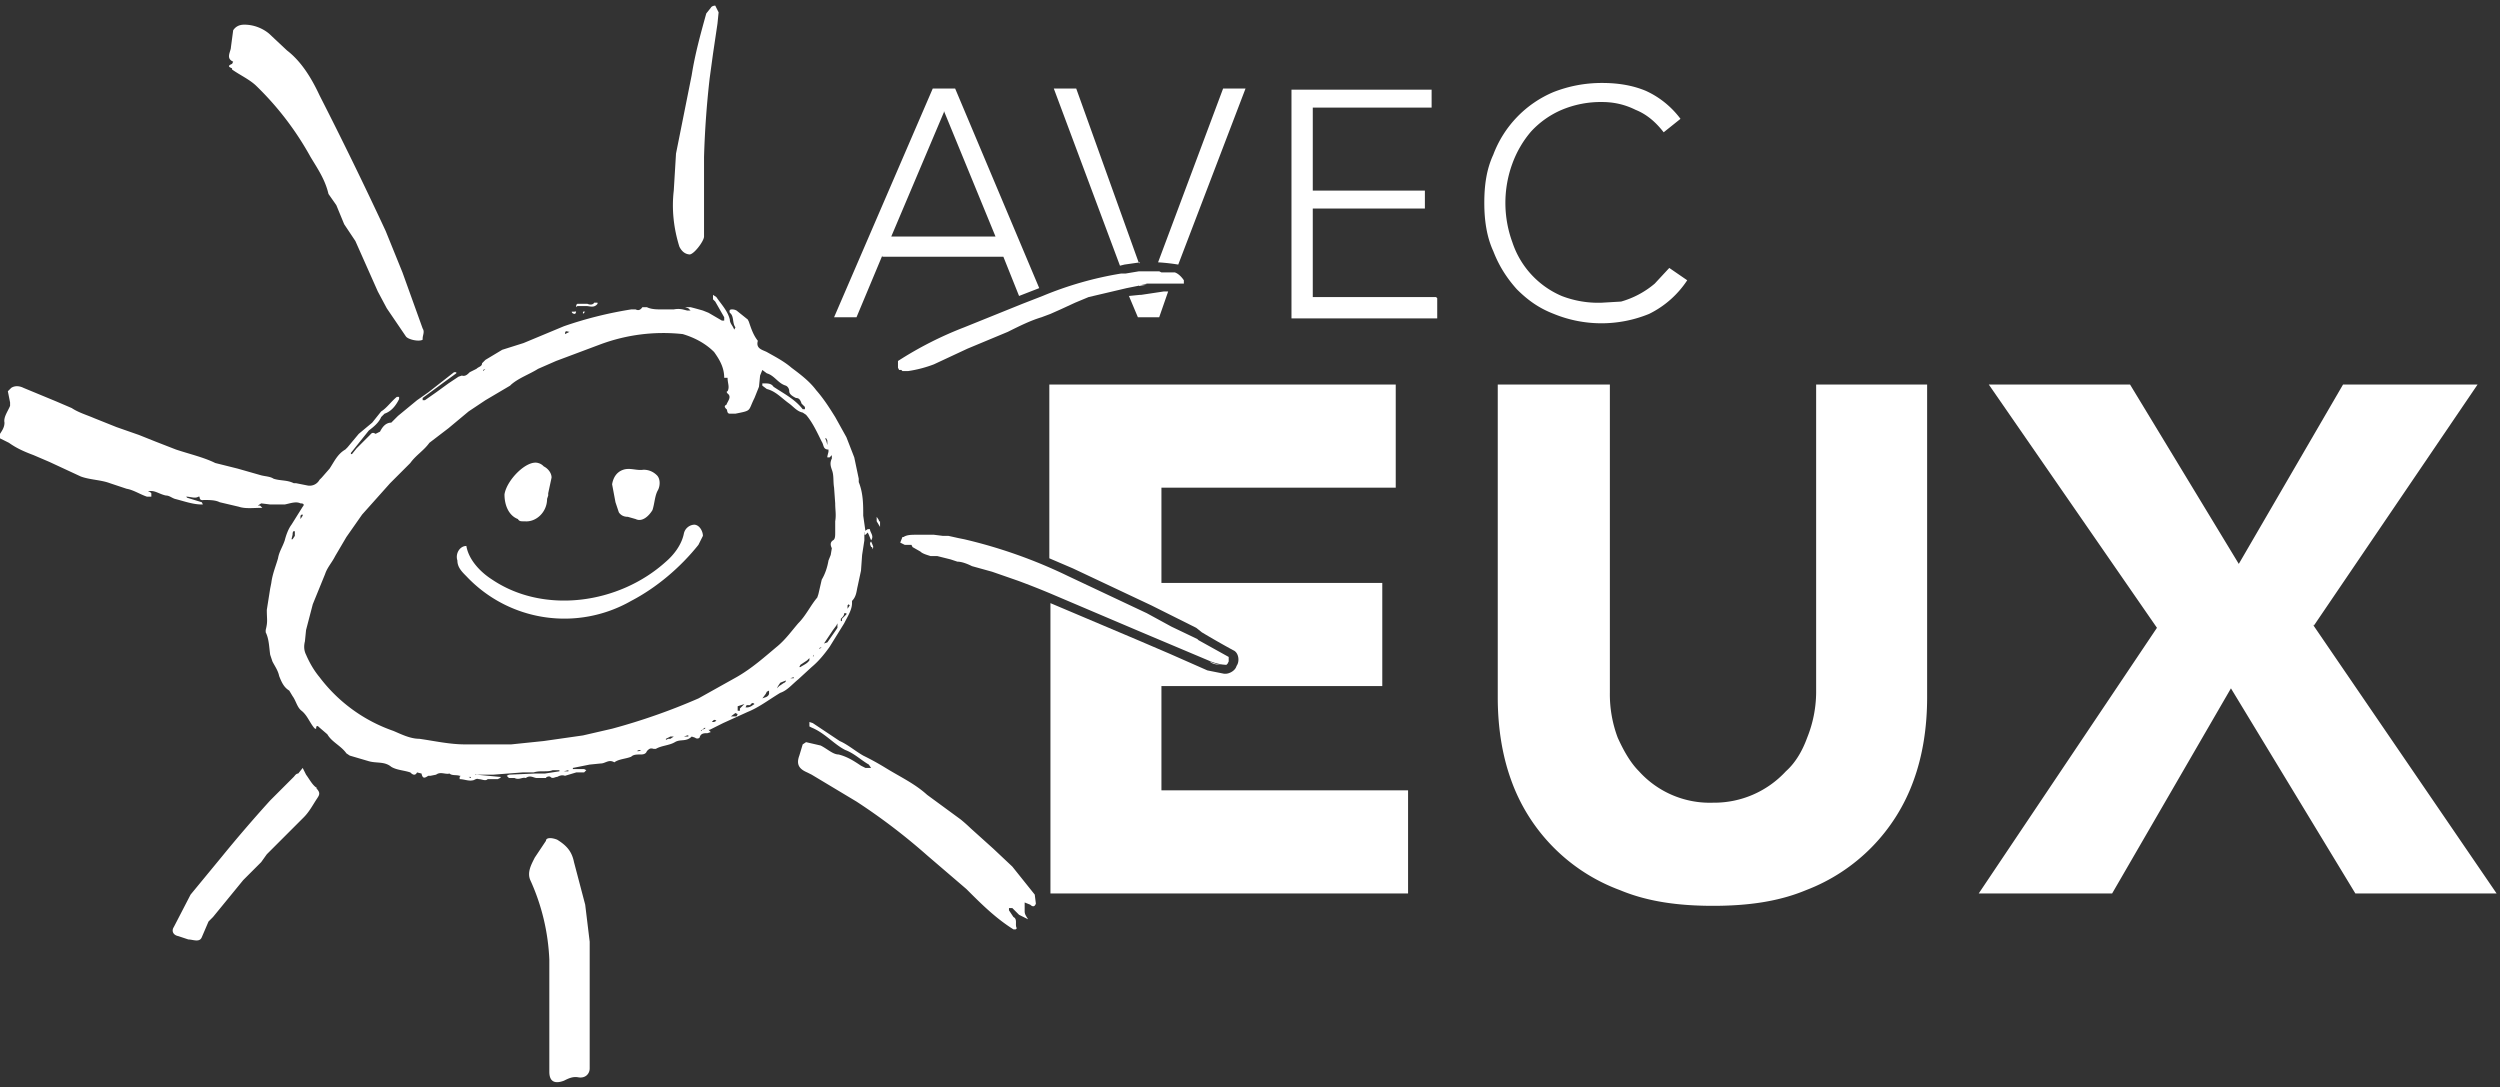<svg xmlns="http://www.w3.org/2000/svg" width="223" height="97" fill="none">
    <rect width="100%" height="100%" fill="#333333" stroke="none"/>
    <g fill="#FFF">
        <path d="M109.3 59.2ZM109.2 59.3c-.5 0-1 0-1.3-.3.4.2.8.3 1.3.3ZM109.6 59l-.1.1Z"/>
        <path d="M125.6 79.7v-9.2h-22v-9.3h19.7V52h-19.7v-8.5h20.9v-9.2H93.6v15.5l2.1.9 7 3.3 4 2 .5.4A80.3 80.3 0 0 0 110 58c.5.2.6 1 .3 1.4-.1.4-.6.7-1 .7h-.1l-1.5-.3-3.4-1.5-2.8-1.2-7.8-3.3v25.9h32ZM109.4 59.2ZM109.2 59.3ZM172 34.3h-10v27.5a11 11 0 0 1-.8 4c-.4 1.1-1 2.2-1.9 3a8.7 8.7 0 0 1-6.5 2.8 8.5 8.5 0 0 1-6.6-2.8c-.8-.8-1.4-1.9-1.9-3a11 11 0 0 1-.7-4V34.3h-10v27.9c0 2.7.4 5.2 1.2 7.4a16.3 16.3 0 0 0 9.7 9.8c2.4 1 5.1 1.4 8.3 1.4 3.2 0 5.9-.4 8.3-1.4a16.4 16.4 0 0 0 9.6-9.8c.8-2.2 1.2-4.7 1.2-7.4V34.3ZM206.4 55.8 221 34.3H209l-9.3 16-9.7-16h-12.6l15 21.7-15.9 23.7h11.9L199 61.4l11.1 18.3h12.6l-16.4-24ZM78.7 22.9h10.8l1.4 3.5 1.8-.7-7.5-17.8h-2l-8.8 20.4h2l2.3-5.5Zm5.5-13 4.6 11.2h-9.3L84.2 10ZM93 28.3l.7-.3-.7.3ZM101.6 25.5l.7-.1h-.7ZM103 25.3ZM104.4 25.3h-.2.2ZM105.1 23.6l6-15.7h-2l-5.8 15.5a17.7 17.7 0 0 1 1.8.2ZM101.6 23.5 96 7.9h-2l5.9 15.8.4-.1 1.4-.2ZM103.4 24.2h-.4.4ZM101.7 26.3l-1 .1.8 1.9h1.9l.8-2.3h-.4l-2 .3ZM102 24.2h-.4.3ZM128.1 26.5h-11v-7.9h10V17h-10V9.6h10.6V8h-12.5v20.4h13v-1.8ZM135.3 25.8c1 1 2 1.7 3.3 2.2a11.2 11.2 0 0 0 8.5 0 8.6 8.6 0 0 0 3.4-3l-1.6-1.1-1.3 1.4a8 8 0 0 1-3 1.6l-1.7.1a9 9 0 0 1-3.6-.6 7.9 7.9 0 0 1-4.4-4.8 10.2 10.2 0 0 1 0-7c.4-1.1 1-2.1 1.7-2.9a8 8 0 0 1 2.7-1.9 9 9 0 0 1 3.6-.7c1 0 2 .2 3 .7 1 .4 1.8 1.1 2.5 2l1.5-1.2c-.9-1.2-2-2-3.1-2.5-1.2-.5-2.5-.7-3.9-.7-1.6 0-3 .3-4.3.8a9.8 9.8 0 0 0-5.4 5.6c-.6 1.3-.8 2.7-.8 4.3 0 1.5.2 3 .8 4.3.5 1.3 1.2 2.4 2.1 3.4ZM51.5 27.3h.8c.3 0 .7.2 1-.2V27H53c-.1.2-.4.2-.6.1h-.9l-.1.1v.2ZM51.3 27.8H51c0 .1.1.2.3.2.2-.3 0-.2-.1-.2ZM52.3 27.8H52v.2l.2-.2ZM53.8 27ZM49.1 28ZM77.2 47.7l.2-.2.1.2.2.5c.3-.4-.1-.7-.1-1h-.2l-.3.2v.3ZM77.2 47.7v-.3.3ZM78.4 46.4l-.2-.3v.4l.3.5v-.5h-.1ZM77.8 48.8v.2l.1-.2a3 3 0 0 0-.2-.5c-.2.2 0 .4 0 .5ZM78.2 50.2v.2-.2ZM77.8 46h-.1ZM20.7 6.2c.7.5 1.6.9 2.2 1.5a26.9 26.9 0 0 1 4.8 6.3c.6 1 1.3 2 1.6 3.3l.7 1 .7 1.7 1 1.5 2 4.5.8 1.5 1.7 2.5c.2.3 1.2.5 1.5.3v-.1c0-.3.2-.6 0-.9l-1.8-5-1.5-3.7a368.7 368.7 0 0 0-5.9-12.1c-.7-1.5-1.6-3-2.9-4L24 3c-.6-.5-1.4-.8-2.2-.8-.5 0-.8.2-1 .5l-.2 1.5c0 .4-.5 1 .2 1.3l-.1.2c-.5.2-.2.3 0 .4ZM90.7 82.8c-.2-.3.1-.8-.3-1l-.4-.6V81h.3l.6.6.8.4c-.1-.2-.3-.4-.3-.7v-.8l.5.2c.2.2.4.2.5-.1l-.1-.8-2-2.5-1.7-1.6-2-1.8a15 15 0 0 0-.9-.8l-3-2.2c-1.1-1-2.4-1.6-3.7-2.4a24 24 0 0 0-2-1.1c-.7-.4-1.4-1-2.1-1.3l-2.4-1.6-.3-.1v.4l.2.1c1.2.5 2 1.5 3 2 .8.3 1.4.9 2.1 1.3l.2.3h-.5l-.4-.2c-.6-.4-1.2-.8-2-1-.5 0-1-.5-1.6-.8l-1.3-.3-.3.2-.3 1c-.3.8 0 1.2.7 1.5l.4.2 4 2.4a54.3 54.3 0 0 1 6.3 4.8l3.5 3c1.3 1.3 2.6 2.6 4.2 3.6h.2l.1-.1ZM52.6 84l-.4-3.3-1-3.8c-.2-1-.7-1.5-1.5-2-.5-.2-1-.2-1 .1l-1 1.5c-.3.6-.7 1.3-.4 2a19 19 0 0 1 1.7 7.1v10c0 .9.5 1.1 1.3.8.4-.2.8-.4 1.3-.3.6.1 1-.3 1-.8V84ZM28.3 70.3c-.4-.2-.7-.8-1-1.2l-.3-.6-.4.5c-.2 0-.3.2-.4.3l-2.1 2.1a126.4 126.4 0 0 0-4.3 5L17 79.8l-1.5 2.9c-.2.3-.1.7.4.8l.9.3c.4 0 1 .3 1.2-.2l.6-1.4.4-.4 2.7-3.3 1.6-1.6.5-.7 3.3-3.3c.5-.5.8-1.1 1.2-1.7.2-.3.3-.5-.1-.9ZM61.5 22.7c.4 0 1.3-1.2 1.3-1.6V14a83 83 0 0 1 .5-7l.3-2.2.4-2.7.1-1-.3-.6s-.3 0-.4.2l-.4.5c-.5 1.8-1 3.6-1.3 5.5l-1.4 7-.2 3.3c-.2 1.7 0 3.4.5 5 .2.4.5.7 1 .7ZM55.2 45.7c.2.3.5.4.8.4l.7.2c.6.3 1.2-.3 1.5-.8.2-.6.2-1.3.5-1.8.2-.4.2-1-.1-1.3-.3-.3-.7-.5-1.2-.5-.6.1-1.2-.2-1.8 0-.6.2-.9.7-1 1.3l.3 1.6.3.9ZM62 46.8a1 1 0 0 0-1 .8c-.2 1-.9 1.9-1.6 2.5-4.2 3.8-10.9 4.7-15.5 1.6-1.1-.7-2.1-1.8-2.3-3-.6 0-1 .7-.8 1.3 0 .6.4 1 .8 1.4a12 12 0 0 0 14.7 2.2c2.3-1.2 4.4-3 6-5l.4-.8c0-.4-.3-1-.8-1ZM46.2 46.3c.1.2.3.2.4.2h.2c1 .1 2-.8 2-2l.1-.3V44l.3-1.4c0-.4-.3-.8-.7-1a1 1 0 0 0-.5-.3c-1-.3-2.8 1.5-3 2.8 0 1 .4 1.9 1.2 2.2Z"/>
        <path d="M77.2 47.4 77 46c0-1 0-2-.4-3v-.3l-.4-1.9-.7-1.8-1-1.8c-.5-.8-1-1.6-1.7-2.4-.6-.8-1.4-1.4-2.2-2-.7-.6-1.5-1-2.2-1.4-.4-.2-1-.3-.8-1-.4-.5-.6-1.1-.8-1.7l-.1-.2-1-.8a.8.8 0 0 0-.4-.1c-.1 0-.3 0-.2.3.4.3.2.9.5 1.3l-.1.2-.1-.2c-.1-.2-.3-.4-.3-.7-.2-.8-.8-1.4-1.2-2l-.3-.2v.4l.2.2.8 1.4v.3h-.2l-1.2-.7-.5-.2a40 40 0 0 0-1.1-.3h-.5l.3.1.2.2h-.3l-.4-.1a2 2 0 0 0-.8 0h-1c-.5 0-1 0-1.4-.2h-.4c-.2.3-.4.3-.6.2h-.4a35 35 0 0 0-6 1.5l-3.6 1.5-1.9.6-1.5.9-.3.3c0 .3-.3.3-.5.5l-.6.3c-.2.2-.4.4-.7.3l-.3.1-.9.6-1.1.8-1 .7h-.2v-.2l1.9-1.4 1.1-.8v-.1h-.2L38.2 35l-1 .7-1.7 1.4-.6.6c-.5 0-.8.4-1 .8l-.4.2c-.3-.2-.4 0-.5.1L31.8 40l-.4.5h-.1v-.1l1.6-2c.4-.3.9-.7 1.1-1.2l.3-.3c.6-.2 1-.7 1.3-1.3v-.2h-.2c-.5.4-.9 1-1.4 1.3l-.8 1-1.2 1-1 1.2-.2.2c-.7.4-1 1.1-1.4 1.7l-.7.8-.2.2a1 1 0 0 1-1.1.5l-1-.2h-.2c-.6-.3-1.2-.2-1.8-.4-.3-.2-.7-.2-1.1-.3l-2.1-.6-2-.5c-1-.5-2.3-.8-3.5-1.2l-1.8-.7-1.5-.6-2-.7-2-.8c-.7-.3-1.4-.5-2-.9L5 35.8l-2.9-1.2c-.4-.2-.8-.2-1.1 0l-.3.3.2 1v.3c-.2.5-.6 1-.5 1.5 0 .4-.2.7-.4 1-.1.1-.1.3 0 .4l.8.4c.7.5 1.4.8 2.2 1.1l1.4.6 2.8 1.3c.8.3 1.8.3 2.6.6l1.5.5c.6.1 1.2.5 1.8.7h.4V44l-.1-.1-.2-.1h.3c.4 0 .8.3 1.3.4.3 0 .5.2.8.3.8.2 1.6.5 2.4.5h.1l-.1-.2-1.3-.4-.1-.1c.4 0 .8.2 1.1 0h.1c0 .4.3.3.4.3.5 0 1 0 1.4.2l1.7.4c.6.2 1.3.1 2 .1h.1l-.2-.2h-.2l.3-.2.8.1h1.3c.5-.1 1-.3 1.4-.1.4 0 .3.2.2.3l-1 1.6c-.3.4-.5 1-.6 1.4-.2.6-.5 1-.6 1.6-.2.7-.5 1.4-.6 2.2l-.1.5-.3 1.9c0 .9.1 1-.1 1.8v.2c.3.6.3 1.3.4 2l.2.6c.2.4.5.8.6 1.3.2.5.4 1 .9 1.3l.3.5c.3.4.4 1 .8 1.3.5.4.7 1 1.1 1.5l.1.1h.1c0-.4.2-.2.3-.1l.7.6c.4.7 1.2 1 1.7 1.7l.3.2 1.7.5c.7.2 1.4 0 2 .5.5.3 1.1.3 1.7.5.1.1.4.4.6 0l.4.1c.1.5.3.4.6.2h.2l.5-.1c.4-.3.8 0 1.2-.1.2.2.6.1.9.2.1 0 .1 0 0 .1v.2c.4 0 .8.2 1.2.1.1 0 .3-.2.5-.1.3 0 .6.2.8 0h.9l.2-.1.1-.1h-.1l-2.1-.2h-.1s0-.1.1 0h1.5l2.6-.2h1c.6-.2 1.2 0 1.7-.2h.6v.1l-1.3.2h-.9l-2.3.1-.2.1.2.2h.5c.4.2.7-.1 1 0 .4-.3.7 0 1 0h.8c0-.1.3-.2.4-.1.2.2.4 0 .6 0 .2-.1.4-.2.7-.1l1-.3h.7l.2-.2-.2-.1h-1v-.1l1.5-.3 1-.1c.4 0 .7-.4 1.2-.1.4-.3 1-.3 1.5-.5.2-.2.5-.2.8-.2.2 0 .5 0 .6-.3.2-.2.3-.3.6-.2h.2c.5-.3 1.2-.3 1.7-.6s1 0 1.5-.5l.3.1c.1.1.3.1.4 0 .1-.4.4-.4.7-.4l.3-.1-.2-.2h.1l1.2-.6 2.2-1c1-.4 1.9-1.1 2.9-1.7.6-.2 1-.7 1.6-1.2l1.2-1.1c.6-.5 1.1-1.1 1.6-1.8l1.3-2.1c.3-.6.7-1.2.7-1.8v-.2c.4-.4.4-.9.5-1.3l.3-1.4.1-1.4.2-1.3v-.7Zm-52.6 5.1Zm1.7-4.7-.2.3H26l.1-.4c0-.1 0-.4.2-.3v.4ZM27 46l-.2.3v-.1c0-.2 0-.3.2-.3v.1Zm48-7.3Zm-1.3.4.1.2v.4l-.1-.4-.1-.2h.1ZM72.4 37Zm-1.3-3.4v.1Zm-.8-.7-.1.1c-.2-.2 0 0 0 0Zm-1.4-.9Zm-18.1-2.4-.4.2c0-.4.2-.2.4-.2Zm-2.4 1.1h-.2.2ZM43.1 33l.2-.1-.2.2v-.1Zm-.2.1Zm-.6.5c0-.1 0 0 0 0Zm-6 35h.5-.5Zm5.7.8-.2-.1h.2Zm8.7-.6h-.4l.4-.1v.1Zm5.4-1.6Zm.9-.2h-.2l.2-.1h.2l-.2.1Zm3-1.1H59.6l-.2.1v-.1l.4-.2h.3l-.3.2Zm1.3-.2H61l-.4.1.4-.1.3-.1h.1v.1Zm1.3-.5h-.1l.1-.1.3-.2v.1l-.3.1Zm.4-.5v-.1.1Zm.7-.3h-.2c.1-.1.2-.3.4-.1l-.2.1Zm2-.5h-.5l.4-.3.2.1-.1.2Zm.5-.5Zm-.2 0h-.2V63l.6-.2-.4.4ZM67 63a1 1 0 0 1-.3.1h-.2l.1-.2h.3c.1-.1.2-.3.4-.1l-.3.2Zm1.6-1.2v.1c-.1.3-.4.3-.6.4l.3-.4.1-.2.2-.1v.2Zm1.2-.8-.3.2-.1.1-.1.1.1-.2.2-.3.5-.2c0 .2-.2.2-.3.3Zm1-.5h-.3l.3-.1Zm.1-.6h.1Zm.5-.4h-.1l.1-.2.6-.4.2-.2v.2c-.2.3-.5.4-.8.6Zm1.2-1-.1.1.1-.2v.1Zm.5-.6v-.1l.2-.1-.2.2ZM73 53l-.1.3c-.6.7-1 1.6-1.7 2.3-.6.7-1.1 1.4-1.8 2-1.2 1-2.3 2-3.7 2.8l-3.4 1.9a55.3 55.3 0 0 1-7.7 2.7l-2.6.6-3.5.5-2.9.3h-4.1c-1.4 0-2.7-.3-4.1-.5-.8 0-1.6-.4-2.3-.7a14 14 0 0 1-6.6-4.8c-.5-.6-.9-1.3-1.2-2-.2-.4-.2-.8-.1-1.2l.1-1 .6-2.3 1.1-2.7c.2-.6.6-1 .9-1.6l1-1.7 1.4-2 2.5-2.8 1.8-1.8c.5-.7 1.2-1.1 1.7-1.8l1.7-1.3 1.2-1 .6-.5 1.5-1 2.2-1.3.1-.1c.7-.6 1.6-.9 2.4-1.4l1.6-.7 4-1.5a16.1 16.1 0 0 1 7.3-.9c1 .3 2 .8 2.8 1.6.5.7.9 1.4.9 2.3v.2-.2h.3c0 .5.2.8 0 1.2-.1 0-.1.1 0 .2.4.3 0 .7-.1 1-.2.1-.2.2 0 .4.1 0 0 .4.3.4h.5c1.5-.3 1.1-.2 1.7-1.4l.4-1 .1-1 .2-.5.4.3c.7.2 1 .9 1.7 1.1.2.1.3.3.3.5 0 .3.4.5.6.6.3 0 .4.2.5.5l.3.3v.2h-.2c-.7-.9-1.7-1.4-2.6-2-.2-.3-.5-.3-.8-.3H68v.2l.4.3c.8.2 1.3.8 2 1.3.4.3.7.7 1.2.8l.3.2c.6.7 1 1.6 1.4 2.4.2.3.1.7.6.7v.2l-.1.4v.1h.2l.2-.2v.3c-.2.4-.1.7 0 1 .2.5.1 1 .2 1.6l.1 1.4c0 .6.1 1 0 1.6v1c0 .3 0 .6-.2.7-.3.2-.2.5-.1.7l-.1.6-.2.5c-.1.6-.3 1.2-.6 1.7L73 53Zm1.7 3-.2.3-.7 1-.3.1.8-1.2.3-.4.1-.2v.3Zm.8-1.2-.4.4v.2H75v-.2c.2-.2.3-.3.3-.5h.2v.1Zm.1-.4V54l.1-.1.1.1-.2.3ZM106.8 57l-2.3-1.1-2.2-1.2-7-3.3a44.4 44.4 0 0 0-9.3-3.3l-.5-.1-.9-.2h-.5l-.8-.1h-1.5c-.5 0-.9 0-1.2.2h-.1l-.2.5.4.2h.6l.1.2.7.4c.2.2.6.3.9.4h.6l1.2.3.6.2c.4 0 .9.2 1.3.4l1.8.5 2.3.8a72.3 72.3 0 0 1 2.8 1.1l8 3.4L108 59a4.6 4.6 0 0 0 1.3.3h.1l.1-.1.1-.2v-.4l-2.7-1.5ZM80.4 33l.1.1h.5a10.9 10.9 0 0 0 2.3-.6l3-1.4 3.6-1.5c1-.5 2-1 3-1.3l.8-.3.9-.4 1.3-.6 1.2-.5 3.4-.8 1-.2.8-.2H105.6V25c-.2-.3-.5-.6-.8-.7h-1.2l-.2-.1h-1.8l-1.2.2h-.4a31.3 31.3 0 0 0-7 2l-1.8.7-5.2 2.1a32.3 32.3 0 0 0-5.9 3V32.8l.1.2h.2Z"/>
    </g>
</svg>